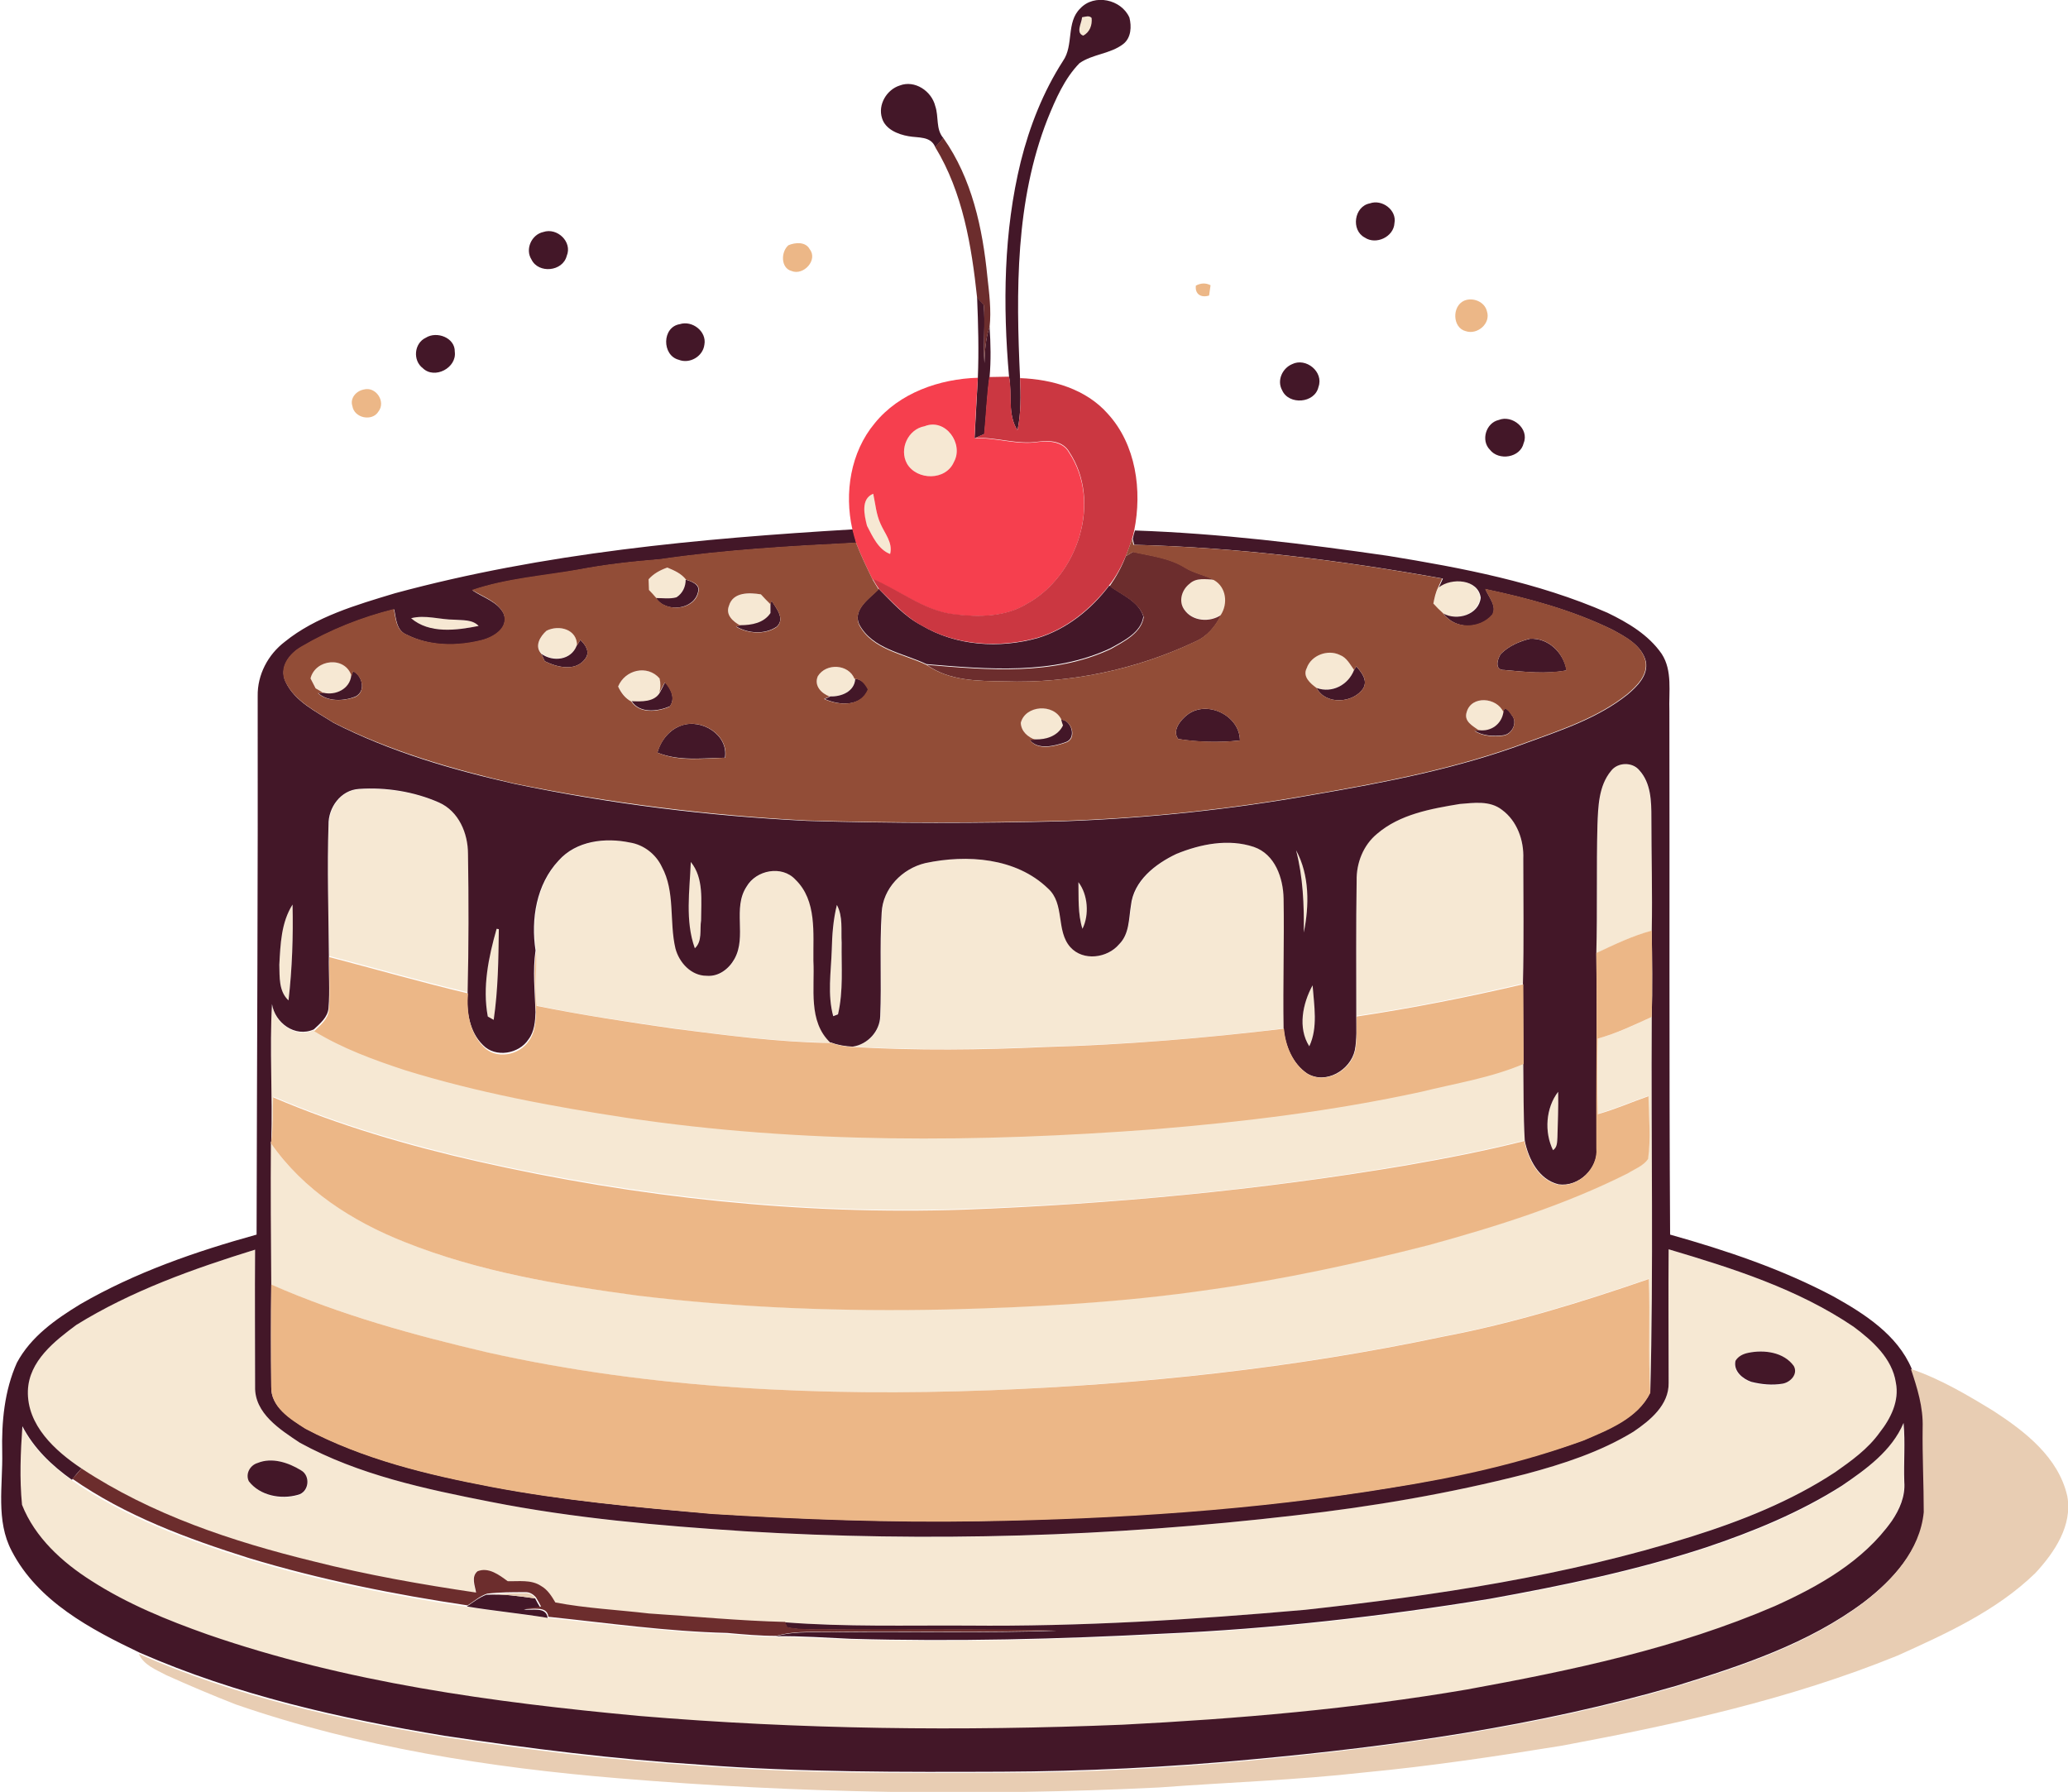 <?xml version="1.0" encoding="utf-8"?>
<!-- Generator: Adobe Illustrator 19.2.0, SVG Export Plug-In . SVG Version: 6.00 Build 0)  -->
<svg version="1.1" id="Layer_1" xmlns="http://www.w3.org/2000/svg" xmlns:xlink="http://www.w3.org/1999/xlink" x="0px" y="0px"
	 viewBox="0 0 563.4 488.1" enable-background="new 0 0 563.4 488.1" xml:space="preserve">
<path fill="#F6E8D3" d="M294.8,4.7c0.9-0.1,1.9-0.6,2.7,0.3c0.2,1.9-0.5,3.9-2.3,4.8C293,8.9,294.7,6.3,294.8,4.7z"/>
<path fill="#F6E8D3" d="M251.9,116.1c5.6-2.3,10.6,4.8,8,9.7c-2.2,5.2-10,5.1-12.8,0.5C244.9,122.3,247.4,116.9,251.9,116.1z"/>
<path fill="#F6E8D3" d="M236.2,143.2c-0.8-2.9-1.8-7.3,1.7-8.7c0.6,2.7,0.8,5.6,2,8.2c1.1,2.7,3.4,5.1,2.6,8.2
	C239.3,149.7,237.7,146.1,236.2,143.2z"/>
<path fill="#F6E8D3" d="M176.7,157.8c1.3-1.6,3.2-2.5,5-3.2c1.9,0.8,3.9,1.6,5.1,3.3c0,1.9-0.9,3.8-2.5,4.8
	c-1.8,0.5-3.7,0.2-5.6,0.2c-0.6-0.7-1.3-1.5-2-2.2C176.7,160,176.7,158.5,176.7,157.8z"/>
<path fill="#F6E8D3" d="M324.1,159c1.8-1.7,4.4-1.2,6.7-1.1c3.4,1.9,3.9,6.3,1.9,9.5c-3.1,2.1-7.9,1.8-10.1-1.5
	C320.9,163.7,322,160.6,324.1,159z"/>
<path fill="#F6E8D3" d="M391.8,160c3.4-2.7,10.7-2.4,11.4,2.8c-0.5,4.7-6.5,6.4-10.2,4.3c-0.9-0.8-1.7-1.8-2.6-2.6
	C390.8,163,391.2,161.4,391.8,160z"/>
<path fill="#F6E8D3" d="M198.6,165c1.1-3.8,5.6-3.5,8.7-3.1c0.9,0.9,1.7,1.8,2.6,2.7c0,0.6,0,1.9,0,2.5c-1.9,2.8-5.1,3.4-8.2,3.3
	C199.7,169.3,197.6,167.4,198.6,165z"/>
<path fill="#F6E8D3" d="M112,168.4c3.9-1,7.9,0.4,11.8,0.4c2.2,0.3,5-0.1,6.6,1.7C124.4,171.7,117,172.7,112,168.4z"/>
<path fill="#F6E8D3" d="M148.9,171.8c3.4-1.7,8.4-0.4,8.3,4c-1.5,3.9-6.5,4.5-9.6,2.2C145.6,176,147.2,173.4,148.9,171.8z"/>
<path fill="#F6E8D3" d="M356,182c1.2-3.5,5.7-5.3,9-3.6c1.9,0.6,2.7,2.6,3.9,4.1c-1.5,4-6,6.3-10.2,4.9
	C357,186.3,354.8,184.3,356,182z"/>
<path fill="#F6E8D3" d="M84.6,184.8c1.3-5.3,9.5-6.2,11.2-0.7c-0.5,3.6-4.3,5.4-7.6,4.7c-0.5-0.3-1.6-0.9-2.1-1.3
	C85.6,186.6,85.1,185.7,84.6,184.8z"/>
<path fill="#F6E8D3" d="M222.8,184.2c2.3-3.7,8.3-3.3,10.1,0.7c-0.2,3.6-3.8,4.9-6.9,4.8C223.8,188.9,221.7,186.8,222.8,184.2z"/>
<path fill="#F6E8D3" d="M168.4,187c1.9-4.5,8-6,11.4-2.2c0.3,1.3,0.3,2.6-0.1,3.9c-1.5,2.8-5,2.6-7.7,2.4
	C170.4,190.2,169.3,188.6,168.4,187z"/>
<path fill="#F6E8D3" d="M399.6,193.9c1.3-4.5,8.3-4,10,0.1c-0.5,3.3-3.4,5.3-6.6,5C401.2,197.7,398.7,196.4,399.6,193.9z"/>
<path fill="#F6E8D3" d="M278.1,196.9c1.2-4.8,9-5.4,11-0.9c0.1,0.4,0.4,1.2,0.6,1.6c-1.4,2.9-4.6,4-7.6,3.8
	C280,200.8,278.2,199.2,278.1,196.9z"/>
<path fill="#F6E8D3" d="M438.9,210c1.8-2.4,5.8-2.5,7.7-0.1c3.1,3.5,3.3,8.5,3.3,12.9c0,10.3,0.4,20.5,0.1,30.8
	c-5.3,1.3-10.2,3.7-15.1,6.1c0.3-11.6,0-23.2,0.3-34.8C435.5,219.7,435.5,214.1,438.9,210z"/>
<path fill="#F6E8D3" d="M89.6,224.8c0-4.8,3.3-9.6,8.3-9.8c7.4-0.5,15,0.7,21.8,3.7c5.4,2.4,7.9,8.4,7.9,14
	c0.2,12.5,0.2,25.1-0.1,37.6c-12.7-3-25.2-6.6-37.8-9.9C89.5,248.5,89.2,236.7,89.6,224.8z"/>
<path fill="#F6E8D3" d="M375.2,227.1c6.3-5.3,14.6-6.9,22.5-8.1c3.8-0.3,8.3-1,11.5,1.6c4.1,3,6,8.3,5.8,13.3
	c0,11.3,0.2,22.7-0.1,34c-15,3.5-30.2,6.6-45.4,8.8c0-12.3-0.1-24.6,0.1-36.9C369.5,235,371.4,230.1,375.2,227.1z"/>
<path fill="#F6E8D3" d="M152.3,234.4c4.8-5.3,12.7-6.3,19.4-4.9c3.8,0.6,7.1,3.1,8.7,6.6c3.8,6.8,2.1,14.9,3.7,22.2
	c1,3.9,4.3,7.4,8.5,7.5c3.2,0.4,6.1-1.9,7.6-4.6c3.3-6.1-0.7-13.8,3.3-19.7c2.6-4.5,9.6-5.9,13.3-1.9c5.9,5.7,4.8,14.6,4.9,22.1
	c0.3,7.5-1.5,16.5,4.6,22.3c-14.3-0.2-28.4-2-42.6-3.9c-12.5-1.8-25.1-3.6-37.5-6.2c-0.6-5,0-10-0.1-15
	C144.7,250.5,146.3,240.9,152.3,234.4z"/>
<path fill="#F6E8D3" d="M320.6,232.6c6.6-2.7,14.2-4.1,21.1-1.9c5.8,2,7.9,8.5,8.1,14.1c0.2,11.8-0.2,23.5,0,35.3
	c-21.6,2.7-43.3,4.4-65.1,5c-17.4,0.8-34.9,1-52.3,0c4.1-0.6,7.4-4.2,7.5-8.3c0.4-9.4-0.2-18.8,0.4-28.2c0.2-6.6,5.6-12,11.9-13.5
	c11.3-2.4,24.6-1.5,33.4,6.9c4.8,4.1,2.1,11.4,6.1,16c3.5,3.9,10.1,3,13.3-0.8c2.7-2.8,2.6-6.9,3.2-10.5
	C309,239.9,314.9,235.3,320.6,232.6z"/>
<path fill="#F6E8D3" d="M353.1,231.6c3.8,6.8,3.6,15.1,2.1,22.4C355.2,246.5,355,238.9,353.1,231.6z"/>
<path fill="#F6E8D3" d="M188.2,234.8c3.6,4.4,2.8,10.6,2.8,15.9c-0.4,2.5,0.4,5.7-1.7,7.6C186.5,250.8,187.8,242.6,188.2,234.8z"/>
<path fill="#F6E8D3" d="M293.8,240.3c2.7,3.4,3.1,8.9,1.1,12.7C293.6,248.9,293.8,244.6,293.8,240.3z"/>
<path fill="#F6E8D3" d="M76.1,262.8c0.3-5.6,0.5-11.5,3.6-16.4c0.2,8.7-0.1,17.4-1.1,26.1C75.9,270,76.2,266.1,76.1,262.8z"/>
<path fill="#F6E8D3" d="M228,246.5c1.6,3.2,1.1,6.8,1.3,10.2c-0.1,6.5,0.5,13.2-1,19.5c-0.3,0.1-1,0.4-1.3,0.5
	c-1.6-5.9-0.6-12-0.4-18C226.7,254.7,227,250.5,228,246.5z"/>
<path fill="#F6E8D3" d="M135.3,253l0.7,0.2c-0.1,8.2-0.3,16.5-1.4,24.7c-0.4-0.2-1.2-0.7-1.6-0.9C131.3,268.9,133.1,260.7,135.3,253
	z"/>
<path fill="#F6E8D3" d="M356.7,285c-3.2-5-1.8-11.7,0.9-16.6C358,273.9,359,279.9,356.7,285z"/>
<path fill="#F6E8D3" d="M73.9,311c0.4-12.4-0.5-24.9,0.2-37.3c0.9,5.1,6.4,9.2,11.4,6.9c7.7,4.7,16.2,7.8,24.7,10.6
	c19.7,6.1,40.1,9.9,60.5,13c47.5,7.1,95.8,6.7,143.7,3.1c24.4-2,48.8-5,72.7-10.2c9.4-2.3,19-3.7,27.9-7.6c0.1,7,0,14.1,0.4,21.1
	c-10.7,2.7-21.6,4.8-32.5,6.7c-39.7,6.8-80,10.6-120.2,12c-44.4,1.5-89-3.4-132.3-13.1c-19.1-4.4-37.9-9.8-55.9-17.5
	C74.3,302.9,74.3,307,73.9,311z"/>
<path fill="#F6E8D3" d="M435.3,282.9c5.1-1.4,9.9-3.6,14.7-5.9c-0.2,34.1,0.5,68.3-0.4,102.3c-0.6-10.3,0-20.6-0.4-31
	c-18.4,6.3-37,12.1-56.1,15.7c-40.6,8.6-82,13-123.4,14.7c-45.8,1.7-92-0.3-136.9-10.3c-20.1-4.7-40.1-10.3-59-18.5
	c-0.1-12.9-0.2-25.8-0.1-38.6c8.8,12.7,22.2,21.3,36.4,26.9c20.2,8.2,41.9,11.8,63.4,14.6c27.9,3.5,56.1,4.4,84.2,3.8
	c24-0.6,48.1-1.9,71.8-5.4c20-2.8,39.9-7.1,59.5-12.1c18.6-5.1,37.1-10.9,54.4-19.6c1.9-1.2,4.3-2,5.5-3.9
	c0.9-5.6,0.2-11.4,0.1-17.1c-4.6,1.6-9.1,3.6-13.8,4.9C435.2,296.6,435.1,289.8,435.3,282.9z"/>
<path fill="#F6E8D3" d="M423.1,313.3c-2.4-4.9-2-11.5,1.4-15.8c0.1,4.1,0,8.2-0.2,12.4C424.2,311.1,424.3,312.6,423.1,313.3z"/>
<g>
	<path fill="#F6E8D3" d="M20.8,360.9c15-9.4,31.9-15.3,48.7-20.5c-0.1,12.4,0,24.9,0,37.3c-0.2,7.3,6.8,11.7,12.2,15.3
		c16.1,8.8,34.2,12.6,52,16.1c22.8,4.5,45.9,6.6,69.1,8c50,3.1,100.2,1.5,149.9-4.3c21.2-2.5,42.3-6,63-11.3
		c10.1-2.7,20.3-6,29.3-11.5c4.6-3,9.7-7.2,9.6-13.3c0-12.1-0.1-24.3,0-36.4c17.4,5.2,35.2,10.8,50.4,21.1
		c5.1,3.8,10.5,8.5,11.5,15.2c1,5-1.4,9.8-4.4,13.6c-3.1,4.5-7.7,7.7-12.1,10.8c-12.1,7.9-25.6,13.2-39.3,17.6
		c-34.1,10.7-69.7,16-105.1,19.9c-30.6,2.7-61.2,4.6-91.9,4.3c-16.6-0.1-33.3,0.4-49.9-0.9c-12.4-0.3-24.7-1.5-37.1-2.3
		c-8.5-0.9-17.1-1.4-25.5-3c-1-1.7-2.1-3.6-3.9-4.5c-2.7-1.8-6-1.2-9.1-1.3c-2.3-1.7-5.2-3.9-8.2-2.7c-1.8,1.5-0.7,3.9-0.4,5.8
		c-14.9-2.2-29.7-4.8-44.3-8.5c-22.1-5.4-44.1-12.7-63.2-25.3c-7.2-4.8-14.8-11.9-14.6-21.2C7.9,370.7,14.9,365.4,20.8,360.9z
		 M476.3,368.5c-1.4,0.3-2.7,1.1-3.6,2.3c-0.6,2.7,2,4.9,4.3,5.7c2.8,0.8,5.8,1.1,8.6,0.5c2.1-0.4,4.2-2.6,3-4.8
		C486,368.2,480.5,367.6,476.3,368.5z M70.2,398.5c-2.1,0.6-3.4,3.1-2.3,5.1c3,3.9,8.7,5.1,13.3,3.7c3.1-0.8,3.5-5.2,0.9-6.7
		C78.6,398.4,74.1,396.9,70.2,398.5z"/>
</g>
<path fill="#F6E8D3" d="M518.5,387.7c0.5,5.3,0,10.7,0.2,16.1c0.3,3.8-1.3,7.5-3.4,10.6c-7.8,11-19.9,17.8-31.9,23.2
	c-26.7,11.5-55.3,17.5-83.8,22.7c-31.1,5.3-62.5,8-93.9,9.6c-43.9,1.9-88,1.4-131.8-2.4c-39.7-3.7-79.7-9.1-117.5-22.2
	c-10.9-3.9-21.8-8.4-31.6-14.6c-7.9-5-15.5-11.8-18.9-20.7c-0.7-7.1-0.4-14.3,0.1-21.4c3.1,6,8.1,10.7,13.5,14.6
	c14.5,10.1,31.3,16.3,48.1,21.6c19.5,5.9,39.5,9.9,59.6,12.9c7.3,1.1,14.7,1.9,22,3c16.2,1.7,32.4,3.9,48.7,4.4
	c4.4,0.3,8.9,0.8,13.4,0.8c6.8,0,13.6,0.5,20.4,0.7c28.4,0.8,56.7,0.1,85-1.4c29.9-1.3,59.6-4.7,89.1-9.5c19.9-3.6,39.7-7.7,58.9-14
	c12.9-4.3,25.6-9.5,37-16.8C508.3,400.3,515.3,395.3,518.5,387.7z"/>
<g>
	<g>
		<path fill="#431728" d="M294.3,2.3c3.8-4.1,11.2-2.5,13.4,2.5c0.6,2.4,0.5,5.5-1.7,7.2c-3.5,2.7-8.3,2.7-11.9,5.2
			c-4.1,4.2-6.5,9.8-8.7,15.2c-8.8,22.4-8.6,46.9-7.5,70.6c0.2,4.7,0.3,9.5-0.7,14.2c-2.8-4.3-1.4-9.8-2.3-14.6
			c-1.7-19.5-1.5-39.5,3.2-58.6c2.4-9.6,6.1-19,11.5-27.4C292.6,12.3,290.4,6.1,294.3,2.3z M294.8,4.7c-0.1,1.6-1.8,4.2,0.3,5
			c1.8-0.9,2.5-2.9,2.3-4.8C296.7,4.1,295.7,4.6,294.8,4.7z"/>
	</g>
	<path fill="#431728" d="M245.1,23.3c4.1-1.6,8.7,1.5,9.7,5.6c1,2.9,0.1,6.3,2.2,8.7c-0.7,0.8-1.4,1.7-2.2,2.5
		c-1.2-3.1-4.7-2.5-7.3-3c-2.9-0.5-6.3-1.9-7.2-4.9C239.1,28.5,241.6,24.4,245.1,23.3z"/>
	<path fill="#431728" d="M373.2,55.4c3.3-1.2,7.4,1.8,6.7,5.4c-0.2,3.7-5,6-8.1,3.9C368,62.7,368.9,56.2,373.2,55.4z"/>
	<path fill="#431728" d="M148,63.2c3.8-1.3,8,2.7,6.4,6.5c-1.1,4.3-7.7,4.9-9.6,1C143,67.9,144.8,63.9,148,63.2z"/>
	<path fill="#431728" d="M266.2,81c0.4,0.5,1.4,1.5,1.8,2c0.5,5.3-0.2,10.6,0.2,15.9c0.1-3.3,0.3-6.7,1.4-9.9
		c0.3,4.6,0.4,9.2,0,13.7c-0.7,5.1-0.9,10.3-1.4,15.5c-0.7,0.3-2,0.9-2.7,1.2c0.3-5.5,0.6-11,0.9-16.5
		C266.7,95.6,266.5,88.3,266.2,81z"/>
	<path fill="#431728" d="M185.2,88.3c3.4-1.1,7.4,2,6.7,5.6c-0.4,3.2-4,5.3-7,4.1C180.3,96.8,180.3,89.1,185.2,88.3z"/>
	<path fill="#431728" d="M116,92c3-1.9,8,0,7.9,3.8c0.6,4.4-5.5,7.6-8.7,4.5C112.4,98.2,112.8,93.5,116,92z"/>
	<path fill="#431728" d="M352,99.2c3.8-1.9,8.7,2.1,7.2,6.2c-1,4.5-8.1,5-9.9,0.9C347.8,103.6,349.4,100.3,352,99.2z"/>
	<path fill="#431728" d="M408.3,114.4c3.7-1.5,8.4,2.4,6.8,6.3c-0.9,4-6.8,4.9-9.2,1.8C403.4,120,404.8,115.2,408.3,114.4z"/>
	<g>
		<path fill="#431728" d="M107.6,161.6c40.6-11,82.8-14.9,124.7-17.4c0.3,0.9,0.8,2.7,1,3.7c-17.8,0.9-35.7,1.9-53.4,4.5
			c-7.4,0.6-14.8,1.4-22.1,2.8c-9.7,1.8-19.7,2.4-29.1,5.6c2.9,2,7,3.1,8.6,6.5c1.3,3.9-2.8,6.3-5.9,7.1c-6.7,1.8-14.3,1.7-20.6-1.5
			c-2.8-1.1-2.9-4.4-3.4-6.9c-8.8,2.2-17.4,5.6-25.2,10.2c-3.3,1.8-6.2,5.6-4.4,9.5c2.5,5.4,8.3,8.1,13.1,11.2
			c15.5,7.9,32.3,12.8,49.2,16.6c26.3,5.5,53,8.8,79.8,10.1c23.3,0.7,46.6,0.7,70,0.1c22.8-0.8,45.5-3.2,67.9-7.2
			c19.8-3.4,39.6-7.2,58.5-14.3c9.4-3.4,19.2-6.7,27.1-13c2.6-2.2,5.7-5.2,5-9c-1.1-4.4-5.5-6.7-9.2-8.7c-10.9-5.3-22.7-8.5-34.5-11
			c0.9,2.2,3.2,4.6,1.9,7c-3.4,4-10.2,4-13.4-0.4c3.7,2.1,9.7,0.4,10.2-4.3c-0.7-5.1-8-5.5-11.4-2.8c0.3-0.6,0.8-1.8,1.1-2.4
			c-27.8-5-55.9-8.5-84.1-9.2c-0.1-0.4-0.3-1.2-0.4-1.6c0.1-0.6,0.4-1.7,0.6-2.3c23.1,0.8,46.1,3.6,68.9,6.9
			c20.3,3.3,40.8,7.2,59.8,15.5c5.6,2.7,11.2,6,14.8,11.2c3,4.6,1.9,10.4,2.1,15.6c0.1,47.5-0.1,95.1,0.2,142.6
			c15.3,4.3,30.5,9.4,44.6,16.9c8.4,4.7,17.3,10.4,21.2,19.6c1.7,5.2,3.5,10.4,3.3,15.9c-0.1,7.6,0.3,15.3,0.3,22.9
			c-1,10.4-8.6,18.7-16.6,24.8c-15.1,11.3-33.3,17.3-51.1,22.8c-37.8,11-77,16.5-116.2,20.1c-22.4,2.1-45,3.2-67.5,3.3
			c-27.4,0.1-54.8,0.2-82.1-1.9c-23.4-1.5-46.7-4.4-69.9-7.9c-28.3-4.7-56.6-11.1-82.9-22.6c-13.4-6.4-27.8-14-34.9-27.7
			c-4.4-8.3-2.4-17.9-2.6-26.9c-0.2-8.3,0.6-16.8,4-24.4c3.8-7.1,10.5-11.8,17.2-15.9c15-8.7,31.5-14.4,48.1-19
			c0.1-48.9,0.4-97.8,0.3-146.7c-0.1-5.8,2.8-11.3,7.4-14.8C86,168,97,164.8,107.6,161.6z M112,168.4c5,4.3,12.4,3.3,18.4,2.1
			c-1.7-1.8-4.4-1.5-6.6-1.7C119.8,168.8,115.9,167.4,112,168.4z M438.9,210c-3.4,4.1-3.5,9.8-3.7,14.8c-0.3,11.6,0,23.2-0.3,34.8
			c0.2,17.7,0,35.4,0.1,53.1c0.5,5.5-4.9,10.7-10.4,9.9c-5.4-1.3-8.2-6.9-9.2-11.9c-0.4-7-0.3-14.1-0.4-21.1
			c0-7.3-0.1-14.5-0.1-21.7c0.3-11.3,0.1-22.7,0.1-34c0.2-5-1.7-10.3-5.8-13.3c-3.3-2.6-7.7-1.9-11.5-1.6
			c-7.9,1.3-16.3,2.8-22.5,8.1c-3.8,3.1-5.7,8-5.6,12.8c-0.2,12.3-0.1,24.6-0.1,36.9c0,3.1,0.2,6.2-0.4,9.3c-1.2,5.4-7.9,9.4-13,6.3
			c-4-2.7-6-7.6-6.4-12.3c-0.2-11.8,0.2-23.5,0-35.3c-0.1-5.6-2.3-12.1-8.1-14.1c-6.9-2.3-14.5-0.8-21.1,1.9
			c-5.7,2.7-11.7,7.3-12.4,14.1c-0.6,3.6-0.4,7.7-3.2,10.5c-3.2,3.8-9.8,4.7-13.3,0.8c-4-4.5-1.4-11.8-6.1-16
			c-8.7-8.4-22.1-9.3-33.4-6.9c-6.3,1.5-11.6,6.9-11.9,13.5c-0.6,9.4,0,18.8-0.4,28.2c-0.1,4.1-3.4,7.7-7.5,8.3
			c-2-0.1-4-0.4-5.8-1.1h-0.3c-6.1-5.8-4.2-14.8-4.6-22.3c-0.1-7.5,1-16.4-4.9-22.1c-3.7-4-10.7-2.6-13.3,1.9
			c-3.9,5.9,0.1,13.6-3.3,19.7c-1.5,2.7-4.3,4.9-7.6,4.6c-4.2,0-7.5-3.6-8.5-7.5c-1.7-7.3,0-15.4-3.7-22.2c-1.6-3.4-4.9-6-8.7-6.6
			c-6.7-1.4-14.6-0.5-19.4,4.9c-6.1,6.5-7.6,16-6.3,24.5c-0.8,5.5-0.2,11.2,0,16.8c-0.1,2.5-0.3,5.3-1.9,7.4c-2.6,4-9,5.1-12.4,1.6
			c-3.8-3.7-4.6-9.4-4.2-14.5c0.3-12.5,0.3-25.1,0.1-37.6c0-5.6-2.5-11.6-7.9-14c-6.8-3-14.5-4.2-21.8-3.7c-5,0.3-8.4,5.1-8.3,9.8
			c-0.4,11.8,0,23.7,0.1,35.5c-0.1,4.8,0.3,9.6-0.1,14.4c-0.2,2.5-2.3,4.2-4,5.8c-5.1,2.3-10.6-1.8-11.4-6.9
			c-0.7,12.4,0.2,24.9-0.2,37.3l-0.1,0.4c-0.1,12.9,0,25.8,0.1,38.6c-0.1,9.3-0.1,18.5,0,27.8c-0.2,5.6,5.2,8.8,9.3,11.5
			c15.7,8.3,33.1,12.5,50.4,15.8c19.9,3.8,40.1,5.7,60.3,7.4c24.3,1.5,48.6,2.4,72.9,2c37.5-0.7,75.1-3.1,112.1-9.1
			c17.8-2.9,35.5-6.8,52.5-12.9c6.8-3,14.8-6,18.2-13c0.9-34.1,0.2-68.2,0.4-102.3c0.2-7.8,0.1-15.7,0-23.5
			c0.2-10.3-0.1-20.5-0.1-30.8c0-4.4-0.1-9.4-3.3-12.9C444.7,207.5,440.7,207.6,438.9,210z M353.1,231.6c1.9,7.3,2.2,14.9,2.1,22.4
			C356.7,246.7,356.8,238.4,353.1,231.6z M188.2,234.8c-0.3,7.8-1.6,16,1.1,23.5c2.1-1.9,1.3-5.1,1.7-7.6
			C191,245.4,191.8,239.2,188.2,234.8z M293.8,240.3c0.1,4.2-0.2,8.6,1.1,12.7C296.8,249.2,296.4,243.7,293.8,240.3z M76.1,262.8
			c0.1,3.3-0.2,7.2,2.5,9.7c1-8.7,1.3-17.4,1.1-26.1C76.6,251.3,76.4,257.2,76.1,262.8z M228,246.5c-1,4-1.3,8.1-1.4,12.3
			c-0.2,6-1.2,12.1,0.4,18c0.3-0.1,1-0.4,1.3-0.5c1.5-6.4,0.9-13,1-19.5C229.1,253.3,229.7,249.7,228,246.5z M135.3,253
			c-2.2,7.7-3.9,15.9-2.4,23.9c0.4,0.2,1.2,0.7,1.6,0.9c1.2-8.2,1.3-16.4,1.4-24.7L135.3,253z M356.7,285c2.4-5.1,1.3-11.1,0.9-16.6
			C354.9,273.3,353.5,280,356.7,285z M423.1,313.3c1.2-0.8,1.1-2.2,1.2-3.5c0.1-4.1,0.3-8.2,0.2-12.4
			C421.1,301.8,420.7,308.4,423.1,313.3z M20.8,360.9c-5.9,4.4-12.9,9.8-13.2,17.9c-0.3,9.4,7.4,16.4,14.6,21.2
			c-0.9,1-1.8,2-2.6,3.1c-5.5-3.9-10.4-8.6-13.5-14.6c-0.5,7.1-0.8,14.3-0.1,21.4c3.5,8.9,11,15.7,18.9,20.7
			c9.8,6.3,20.6,10.7,31.6,14.6c37.8,13.1,77.8,18.5,117.5,22.2c43.8,3.7,87.9,4.2,131.8,2.4c31.4-1.6,62.9-4.3,93.9-9.6
			c28.5-5.2,57.1-11.2,83.8-22.7c12-5.4,24.1-12.2,31.9-23.2c2.1-3.1,3.7-6.7,3.4-10.6c-0.2-5.4,0.3-10.7-0.2-16.1
			c-3.2,7.6-10.2,12.6-16.8,17.1c-11.5,7.3-24.2,12.5-37,16.8c-19.2,6.3-39,10.4-58.9,14c-29.5,4.8-59.2,8.2-89.1,9.5
			c-28.3,1.5-56.7,2.2-85,1.4c-6.8-0.3-13.6-0.8-20.4-0.7c5.7-1.6,11.6-0.9,17.4-1.1c19.7-0.2,39.4,0.3,59.1-0.4
			c-20.4-0.5-40.7-0.1-61.1-0.3c-4.1-0.2-8.3,0.3-12.4-0.6l-0.6-1.4c16.6,1.3,33.3,0.8,49.9,0.9c30.7,0.3,61.3-1.6,91.9-4.3
			c35.5-3.9,71-9.2,105.1-19.9c13.7-4.3,27.3-9.7,39.3-17.6c4.4-3.1,8.9-6.3,12.1-10.8c3-3.8,5.4-8.6,4.4-13.6
			c-1-6.6-6.4-11.4-11.5-15.2c-15.2-10.3-32.9-15.9-50.4-21.1c-0.1,12.1,0,24.3,0,36.4c0.1,6-5,10.2-9.6,13.3
			c-9,5.5-19.2,8.8-29.3,11.5c-20.7,5.3-41.8,8.9-63,11.3c-49.7,5.8-100,7.3-149.9,4.3c-23.1-1.5-46.3-3.5-69.1-8
			c-17.8-3.5-35.9-7.3-52-16.1c-5.4-3.6-12.4-8-12.2-15.3c0-12.4-0.1-24.9,0-37.3C52.7,345.6,35.8,351.6,20.8,360.9z"/>
	</g>
	<path fill="#431728" d="M186.8,157.9c1.5,0.4,3.9,1.3,3.4,3.2c-1,5.1-8.9,5.9-11.5,1.8c1.9,0,3.8,0.3,5.6-0.2
		C186,161.6,186.8,159.8,186.8,157.9z"/>
	<path fill="#431728" d="M282.7,173.8c7.9-2.4,14.6-7.8,19.5-14.3c3.3,2.5,8,4.2,9.3,8.4c-0.6,4.4-5.4,6.7-9,8.7
		c-15.6,7.3-33.4,5.7-50.1,4.3c-6.3-3-14.7-4.1-18.3-10.8c-1.9-4.1,2.8-7.1,5.3-9.7c3.6,3.6,7,7.5,11.6,9.9
		C260.5,176,272.3,176.7,282.7,173.8z"/>
	<path fill="#431728" d="M209.9,164.5l0.3-0.9c1.2,2,3.8,4.9,1.4,7.1c-3.2,2.2-7.8,1.9-11.1-0.1l1.2-0.3c3.1,0,6.4-0.6,8.2-3.3
		C209.9,166.4,209.9,165.1,209.9,164.5z"/>
	<path fill="#431728" d="M408.9,178.1c2.1-2.1,5-3.4,7.9-4.1c5-0.3,9.2,3.8,10,8.6c-5.6,1.1-11.4,0.4-17-0.1
		C407.1,182.6,407.9,179.5,408.9,178.1z"/>
	<path fill="#431728" d="M158.1,174.3c1.4,1.3,2.8,3.3,1.3,5.2c-2.6,3.5-7.6,2.3-11,0.6c-0.2-0.5-0.7-1.5-0.9-2
		c3.2,2.3,8.1,1.7,9.6-2.2C157.4,175.5,157.9,174.7,158.1,174.3z"/>
	<path fill="#431728" d="M368.9,182.5l0.6-1c1.4,1.6,3.2,3.8,1.9,6c-2.7,4.1-10.3,4.6-12.7-0.1C362.9,188.9,367.3,186.6,368.9,182.5
		z"/>
	<path fill="#431728" d="M96.2,182.8c2.6,1.3,3.6,5.6,0.5,7c-3.1,1.2-7.5,1.4-10.1-1.1l1.5,0c3.3,0.8,7.2-1,7.6-4.7L96.2,182.8z"/>
	<path fill="#431728" d="M233,184.9c1.8,0.1,2.8,1.4,3.6,2.9c-2,4.8-7.9,4.4-11.9,2.6c0.4-0.2,1.1-0.5,1.5-0.7
		C229.2,189.8,232.8,188.4,233,184.9z"/>
	<path fill="#431728" d="M181.2,185.8c1.6,1.8,2.9,4.4,1.3,6.6c-3.3,1.4-8.2,2-10.4-1.4c2.6,0.1,6.2,0.3,7.7-2.4
		C180.3,187.7,180.7,186.8,181.2,185.8z"/>
	<path fill="#431728" d="M323.6,194.6c5.4-4,14.2,0.4,14.2,7.1c-5.6,0.6-11.3,0.5-16.8-0.4C319.2,199,321.7,196,323.6,194.6z"/>
	<path fill="#431728" d="M409.6,193.9c0.2-2,1.8,0,2.2,0.8c1.8,2,0.2,5.3-2.3,5.6c-2.6,0.3-5.6,0.2-7.8-1.3l1.3-0.1
		C406.2,199.3,409.1,197.3,409.6,193.9z"/>
	<path fill="#431728" d="M289.1,196c2.8,0.1,4.4,5.2,1.1,6.2c-2.9,1-7.5,2.2-9.7-0.7l1.5-0.1c3,0.1,6.2-0.9,7.6-3.8
		C289.5,197.3,289.2,196.5,289.1,196z"/>
	<path fill="#431728" d="M179.1,205c0.9-3.3,3.3-6.3,6.6-7.4c5.5-1.9,12.8,2.6,11.8,8.8C191.5,206.5,184.9,207.4,179.1,205z"/>
	<path fill="#431728" d="M476.3,368.5c4.3-0.9,9.7-0.2,12.4,3.6c1.2,2.2-0.9,4.4-3,4.8c-2.9,0.5-5.8,0.2-8.6-0.5
		c-2.3-0.8-4.9-2.9-4.3-5.7C473.5,369.5,474.8,368.8,476.3,368.5z"/>
	<path fill="#431728" d="M70.2,398.5c3.9-1.6,8.4-0.1,11.8,2c2.7,1.5,2.2,6-0.9,6.7c-4.6,1.3-10.3,0.2-13.3-3.7
		C66.8,401.5,68.1,399.1,70.2,398.5z"/>
	<path fill="#431728" d="M127.2,437.6c1.7-1.2,3.4-2.5,5.3-3.2c4.5-0.3,8.9,0.4,13.3,1c0.3,0.6,1,1.9,1.4,2.5
		c-1.5,0.1-3,0.3-4.5,0.5c2.2,0.4,6.1-0.9,6.5,2.3C141.9,439.5,134.5,438.8,127.2,437.6z"/>
</g>
<g>
	<path fill="#6C2D2D" d="M254.8,40.1c0.7-0.8,1.4-1.7,2.2-2.5c7.8,11,10.7,24.6,12,37.8c0.5,4.5,1.1,9.1,0.6,13.7
		c-1.1,3.2-1.3,6.6-1.4,9.9c-0.4-5.3,0.2-10.6-0.2-15.9c-0.5-0.5-1.4-1.5-1.8-2C264.7,67,262.3,52.4,254.8,40.1z"/>
	<path fill="#6C2D2D" d="M306.7,151.5c0.5-0.3,1.5-0.9,2-1.2c4.8,1.1,9.9,1.6,14.2,4.3c2.4,1.5,5.3,2,7.9,3.3
		c-2.3-0.1-4.9-0.6-6.7,1.1c-2.1,1.6-3.1,4.7-1.5,7c2.2,3.3,7,3.6,10.1,1.5c-1.5,3.1-3.8,5.9-7.1,7.3c-16.1,7.6-34.1,11.4-51.9,10.8
		c-7.2-0.1-15.1-0.1-21.2-4.5c16.7,1.4,34.5,3,50.1-4.3c3.5-2,8.3-4.3,9-8.7c-1.3-4.2-6-6-9.3-8.4
		C304.1,157.1,305.6,154.4,306.7,151.5z"/>
	<path fill="#6C2D2D" d="M22.2,400c19.1,12.6,41.1,19.9,63.2,25.3c14.6,3.7,29.4,6.3,44.3,8.5c-0.3-1.9-1.4-4.3,0.4-5.8
		c3-1.2,5.9,1,8.2,2.7c3,0.1,6.4-0.5,9.1,1.3c1.8,1,2.9,2.8,3.9,4.5c8.4,1.6,17,2,25.5,3c12.4,0.8,24.7,2,37.1,2.3l0.6,1.4
		c4,0.9,8.3,0.4,12.4,0.6c20.4,0.1,40.7-0.2,61.1,0.3c-19.7,0.7-39.4,0.2-59.1,0.4c-5.8,0.2-11.8-0.5-17.4,1.1
		c-4.5,0-8.9-0.4-13.4-0.8c-16.3-0.4-32.5-2.7-48.7-4.4c-0.4-3.2-4.3-1.8-6.5-2.3c1.5-0.1,3-0.3,4.5-0.5c-0.3-0.6-1-1.9-1.4-2.5
		c-0.8-0.9-1.8-1.5-3.1-1.4c-3.4,0-6.8,0-10.2,0.4c-2,0.7-3.6,2.1-5.3,3.2c-20.1-3-40.1-7-59.6-12.9c-16.8-5.3-33.6-11.5-48.1-21.6
		C20.4,402.1,21.3,401.1,22.2,400z"/>
</g>
<g>
	<path fill="#ECB787" d="M214.8,66.8c1.9-0.8,4.7-1,5.8,1.1c2.3,2.9-1.7,7.3-5,5.9C212.7,73,212.7,68.6,214.8,66.8z"/>
	<path fill="#ECB787" d="M325.8,77.8c1.3-0.7,2.7-0.8,4-0.1c-0.1,0.7-0.3,2.1-0.4,2.8C327.2,81.2,325.5,80.1,325.8,77.8z"/>
	<path fill="#ECB787" d="M398.9,81.9c2.4-1,5.6,0.3,6.2,2.9c1.1,3.3-2.6,6.5-5.8,5.4C395.7,89.3,395.5,83.4,398.9,81.9z"/>
	<path fill="#ECB787" d="M99.1,106.1c3.3-0.9,6.1,3.3,4,6c-1.7,2.8-6.6,1.8-7.1-1.5C95.3,108.5,97,106.5,99.1,106.1z"/>
	<path fill="#ECB787" d="M434.9,259.6c4.9-2.3,9.8-4.7,15.1-6.1c0.1,7.8,0.2,15.7,0,23.5c-4.8,2.2-9.6,4.5-14.7,5.9
		c-0.2,6.9-0.2,13.7,0,20.6c4.7-1.3,9.2-3.3,13.8-4.9c0.1,5.7,0.7,11.4-0.1,17.1c-1.3,1.9-3.6,2.7-5.5,3.9
		c-17.3,8.7-35.8,14.5-54.4,19.6c-19.6,5-39.4,9.3-59.5,12.1c-23.8,3.5-47.8,4.8-71.8,5.4c-28.1,0.6-56.3-0.4-84.2-3.8
		c-21.5-2.9-43.2-6.5-63.4-14.6c-14.2-5.6-27.6-14.2-36.4-26.9l0.1-0.4c0.5-4,0.4-8.1,0.5-12.1c18,7.7,36.9,13.2,55.9,17.5
		c43.3,9.8,87.9,14.6,132.3,13.1c40.3-1.5,80.5-5.3,120.2-12c10.9-1.9,21.8-4,32.5-6.7c1,5,3.8,10.6,9.2,11.9
		c5.5,0.8,10.9-4.4,10.4-9.9C434.8,295,435.1,277.3,434.9,259.6z"/>
	<path fill="#ECB787" d="M146.1,259c0.1,5-0.5,10,0.1,15c12.4,2.5,24.9,4.4,37.5,6.2c14.1,1.8,28.3,3.7,42.6,3.9h0.3
		c1.8,0.7,3.8,1,5.8,1.1c17.4,1,34.9,0.8,52.3,0c21.8-0.6,43.5-2.4,65.1-5c0.4,4.7,2.4,9.6,6.4,12.3c5.1,3,11.8-0.9,13-6.3
		c0.6-3.1,0.3-6.2,0.4-9.3c15.3-2.3,30.4-5.3,45.4-8.8c0,7.2,0.1,14.5,0.1,21.7c-8.9,3.8-18.6,5.3-27.9,7.6
		c-23.9,5.2-48.3,8.2-72.7,10.2c-47.8,3.6-96.1,4-143.7-3.1c-20.4-3.1-40.8-6.9-60.5-13c-8.5-2.8-17-5.9-24.7-10.6
		c1.7-1.7,3.8-3.3,4-5.8c0.4-4.8,0-9.6,0.1-14.4c12.6,3.3,25.2,6.9,37.8,9.9c-0.4,5.1,0.4,10.7,4.2,14.5c3.4,3.6,9.8,2.4,12.4-1.6
		c1.6-2.1,1.8-4.9,1.9-7.4C145.9,270.2,145.3,264.5,146.1,259z"/>
	<path fill="#ECB787" d="M393.1,364.1c19.1-3.6,37.8-9.4,56.1-15.7c0.4,10.3-0.2,20.6,0.4,31c-3.4,7-11.4,10.1-18.2,13
		c-17,6.2-34.7,10.1-52.5,12.9c-37.1,6.1-74.6,8.5-112.1,9.1c-24.3,0.4-48.6-0.5-72.9-2c-20.2-1.8-40.4-3.6-60.3-7.4
		c-17.3-3.3-34.7-7.5-50.4-15.8c-4.1-2.6-9.5-5.9-9.3-11.5c-0.1-9.3-0.1-18.5,0-27.8c18.9,8.3,38.9,13.8,59,18.5
		c44.8,10,91.1,12,136.9,10.3C311.1,377.1,352.5,372.7,393.1,364.1z"/>
</g>
<g>
	<g>
		<path fill="#F63F4E" d="M238.3,115.3c6.7-8.3,17.7-12.1,28.1-12.4c-0.3,5.5-0.7,11-0.9,16.5c5.8-0.3,11.5,1.9,17.3,1
			c3-0.4,6.8-0.1,8.4,2.8c9.1,13.6,2.4,33.8-11.6,41.4c-5.9,3.6-13.2,3.5-19.8,2.8c-8.2-1.1-14.7-6.5-22.1-9.6
			c-1.6-3.3-3.2-6.6-4.5-10c-0.3-0.9-0.8-2.7-1-3.7C230,134.3,231.7,123.2,238.3,115.3z M251.9,116.1c-4.5,0.8-7,6.2-4.8,10.2
			c2.7,4.6,10.6,4.7,12.8-0.5C262.6,120.9,257.6,113.8,251.9,116.1z M236.2,143.2c1.5,2.9,3.1,6.5,6.3,7.7c0.8-3.1-1.5-5.6-2.6-8.2
			c-1.2-2.6-1.4-5.4-2-8.2C234.4,135.9,235.5,140.4,236.2,143.2z"/>
	</g>
</g>
<g>
	<path fill="#CB3741" d="M268.1,118.2c0.5-5.2,0.7-10.4,1.4-15.5c1.8,0,3.6-0.1,5.4-0.1c1,4.8-0.5,10.3,2.3,14.6
		c1-4.7,0.9-9.5,0.7-14.2c8.8,0.3,18,3,23.9,9.7c7.7,8.4,9.4,20.9,7.2,31.8c-0.1,0.6-0.4,1.7-0.6,2.3c-0.5,1.6-1.1,3.2-1.7,4.7
		c-1.2,2.8-2.6,5.5-4.5,7.9c-5,6.5-11.6,11.9-19.5,14.3c-10.4,2.9-22.2,2.2-31.6-3.3c-4.5-2.4-7.9-6.4-11.6-9.9
		c-0.6-0.9-1.2-1.8-1.7-2.8c7.4,3.1,13.9,8.6,22.1,9.6c6.6,0.8,13.9,0.8,19.8-2.8c13.9-7.6,20.6-27.8,11.6-41.4
		c-1.7-3-5.4-3.2-8.4-2.8c-5.8,0.9-11.5-1.3-17.3-1C266.1,119.1,267.5,118.5,268.1,118.2z"/>
</g>
<g>
	<g>
		<path fill="#924D37" d="M306.7,151.5c0.6-1.6,1.2-3.1,1.7-4.7c0.1,0.4,0.3,1.2,0.4,1.6c28.2,0.7,56.3,4.2,84.1,9.2
			c-0.3,0.6-0.8,1.8-1.1,2.4c-0.7,1.4-1,2.9-1.3,4.4c0.8,0.9,1.7,1.8,2.6,2.6c3.1,4.4,9.9,4.4,13.4,0.4c1.3-2.4-1-4.8-1.9-7
			c11.8,2.5,23.6,5.7,34.5,11c3.7,2,8.1,4.2,9.2,8.7c0.7,3.8-2.4,6.8-5,9c-7.9,6.3-17.7,9.6-27.1,13c-18.9,7.1-38.7,10.9-58.5,14.3
			c-22.4,4-45.1,6.4-67.9,7.2c-23.3,0.6-46.6,0.6-70-0.1c-26.8-1.4-53.5-4.7-79.8-10.1c-16.9-3.9-33.7-8.8-49.2-16.6
			c-4.8-3.1-10.5-5.8-13.1-11.2c-1.8-3.9,1.1-7.6,4.4-9.5c7.8-4.6,16.4-8,25.2-10.2c0.5,2.5,0.6,5.8,3.4,6.9
			c6.3,3.2,13.9,3.2,20.6,1.5c3.1-0.8,7.3-3.3,5.9-7.1c-1.6-3.4-5.6-4.6-8.6-6.5c9.4-3.2,19.4-3.9,29.1-5.6
			c7.3-1.4,14.7-2.2,22.1-2.8c17.7-2.6,35.6-3.6,53.4-4.5c1.3,3.4,2.9,6.7,4.5,10c0.5,0.9,1.1,1.8,1.7,2.8c-2.5,2.5-7.2,5.5-5.3,9.7
			c3.6,6.7,12,7.8,18.3,10.8c6.2,4.4,14,4.4,21.2,4.5c17.8,0.6,35.8-3.1,51.9-10.8c3.3-1.4,5.6-4.2,7.1-7.3c2-3.1,1.5-7.6-1.9-9.5
			c-2.6-1.3-5.4-1.8-7.9-3.3c-4.3-2.7-9.4-3.2-14.2-4.3C308.2,150.6,307.2,151.2,306.7,151.5z M176.7,157.8c0,0.7,0.1,2.2,0.1,2.9
			c0.7,0.7,1.3,1.4,2,2.2c2.7,4.1,10.6,3.3,11.5-1.8c0.5-2-2-2.8-3.4-3.2c-1.3-1.7-3.2-2.5-5.1-3.3
			C179.8,155.3,178,156.3,176.7,157.8z M198.6,165c-1,2.5,1.1,4.3,3.1,5.4l-1.2,0.3c3.2,1.9,7.9,2.3,11.1,0.1
			c2.4-2.2-0.1-5.1-1.4-7.1l-0.3,0.9c-0.9-0.9-1.8-1.8-2.6-2.7C204.2,161.4,199.7,161.2,198.6,165z M148.9,171.8
			c-1.7,1.5-3.4,4.2-1.4,6.3c0.2,0.5,0.7,1.5,0.9,2c3.3,1.7,8.4,2.9,11-0.6c1.5-1.8,0.1-3.9-1.3-5.2c-0.2,0.4-0.7,1.2-0.9,1.6
			C157.3,171.4,152.3,170.1,148.9,171.8z M408.9,178.1c-1,1.4-1.8,4.4,0.8,4.4c5.6,0.5,11.4,1.1,17,0.1c-0.7-4.8-4.9-9-10-8.6
			C413.9,174.7,411,176,408.9,178.1z M356,182c-1.2,2.3,1,4.2,2.7,5.4c2.4,4.7,10,4.2,12.7,0.1c1.3-2.3-0.5-4.4-1.9-6l-0.6,1
			c-1.1-1.5-2-3.4-3.9-4.1C361.7,176.8,357.2,178.5,356,182z M84.6,184.8c0.5,0.9,0.9,1.8,1.4,2.7c0.5,0.3,1.6,0.9,2.1,1.3l-1.5,0
			c2.6,2.4,6.9,2.2,10.1,1.1c3.1-1.4,2.1-5.7-0.5-7l-0.4,1.3C94.1,178.6,85.9,179.5,84.6,184.8z M222.8,184.2
			c-1.1,2.6,1,4.7,3.2,5.5c-0.4,0.2-1.1,0.5-1.5,0.7c4,1.8,9.9,2.2,11.9-2.6c-0.8-1.5-1.8-2.8-3.6-2.9
			C231.2,180.9,225.1,180.5,222.8,184.2z M168.4,187c0.8,1.7,1.9,3.2,3.6,4.1c2.3,3.4,7.2,2.8,10.4,1.4c1.7-2.2,0.3-4.8-1.3-6.6
			c-0.5,0.9-1,1.9-1.5,2.8c0.4-1.3,0.4-2.6,0.1-3.9C176.4,181,170.3,182.4,168.4,187z M399.6,193.9c-0.9,2.6,1.6,3.8,3.4,5.1
			l-1.3,0.1c2.3,1.5,5.2,1.6,7.8,1.3c2.5-0.3,4.1-3.7,2.3-5.6c-0.5-0.8-2-2.8-2.2-0.8C407.8,189.9,400.9,189.4,399.6,193.9z
			 M323.6,194.6c-1.9,1.4-4.4,4.4-2.6,6.7c5.5,0.8,11.2,1,16.8,0.4C337.8,195,328.9,190.6,323.6,194.6z M278.1,196.9
			c0.1,2.3,1.9,3.9,4,4.6l-1.5,0.1c2.1,2.9,6.7,1.7,9.7,0.7c3.3-1,1.7-6.1-1.1-6.2C287.1,191.5,279.3,192.1,278.1,196.9z M179.1,205
			c5.8,2.5,12.3,1.6,18.5,1.4c0.9-6.2-6.3-10.7-11.8-8.8C182.4,198.6,180.1,201.7,179.1,205z"/>
	</g>
</g>
<g>
	<path fill="#E8CDB3" d="M520.6,372.9c8,2.7,15.4,7.1,22.6,11.5c8.6,5.6,17.6,12.6,20,23.1c1.5,8-3.5,15.4-8.7,21
		c-10.6,10.3-24.3,16.5-37.6,22.5c-29.3,11.9-60.3,18.7-91.3,24.5c-17.9,2.9-35.9,5.6-53.9,7.3c-18.6,2.1-37.3,2.7-56,4.1
		c-49,2.4-98.2,1.6-147.1-2.5c-35.3-2.9-70.7-8.5-104.3-20.1c-6.4-2.5-12.8-5.2-19-8c-2.8-1.5-6.1-2.7-7.5-5.8
		c26.3,11.6,54.6,17.9,82.9,22.6c23.2,3.6,46.5,6.4,69.9,7.9c27.3,2.1,54.8,2,82.1,1.9c22.5-0.1,45.1-1.2,67.5-3.3
		c39.1-3.7,78.4-9.1,116.2-20.1c17.9-5.5,36-11.5,51.1-22.8c8-6.1,15.6-14.4,16.6-24.8c0-7.6-0.4-15.3-0.3-22.9
		C524,383.3,522.3,378,520.6,372.9z"/>
	<path fill="#E8CDB3" d="M132.6,434.4c3.4-0.3,6.8-0.4,10.2-0.4c1.2-0.2,2.3,0.4,3.1,1.4C141.4,434.8,137,434.1,132.6,434.4z"/>
</g>
</svg>

